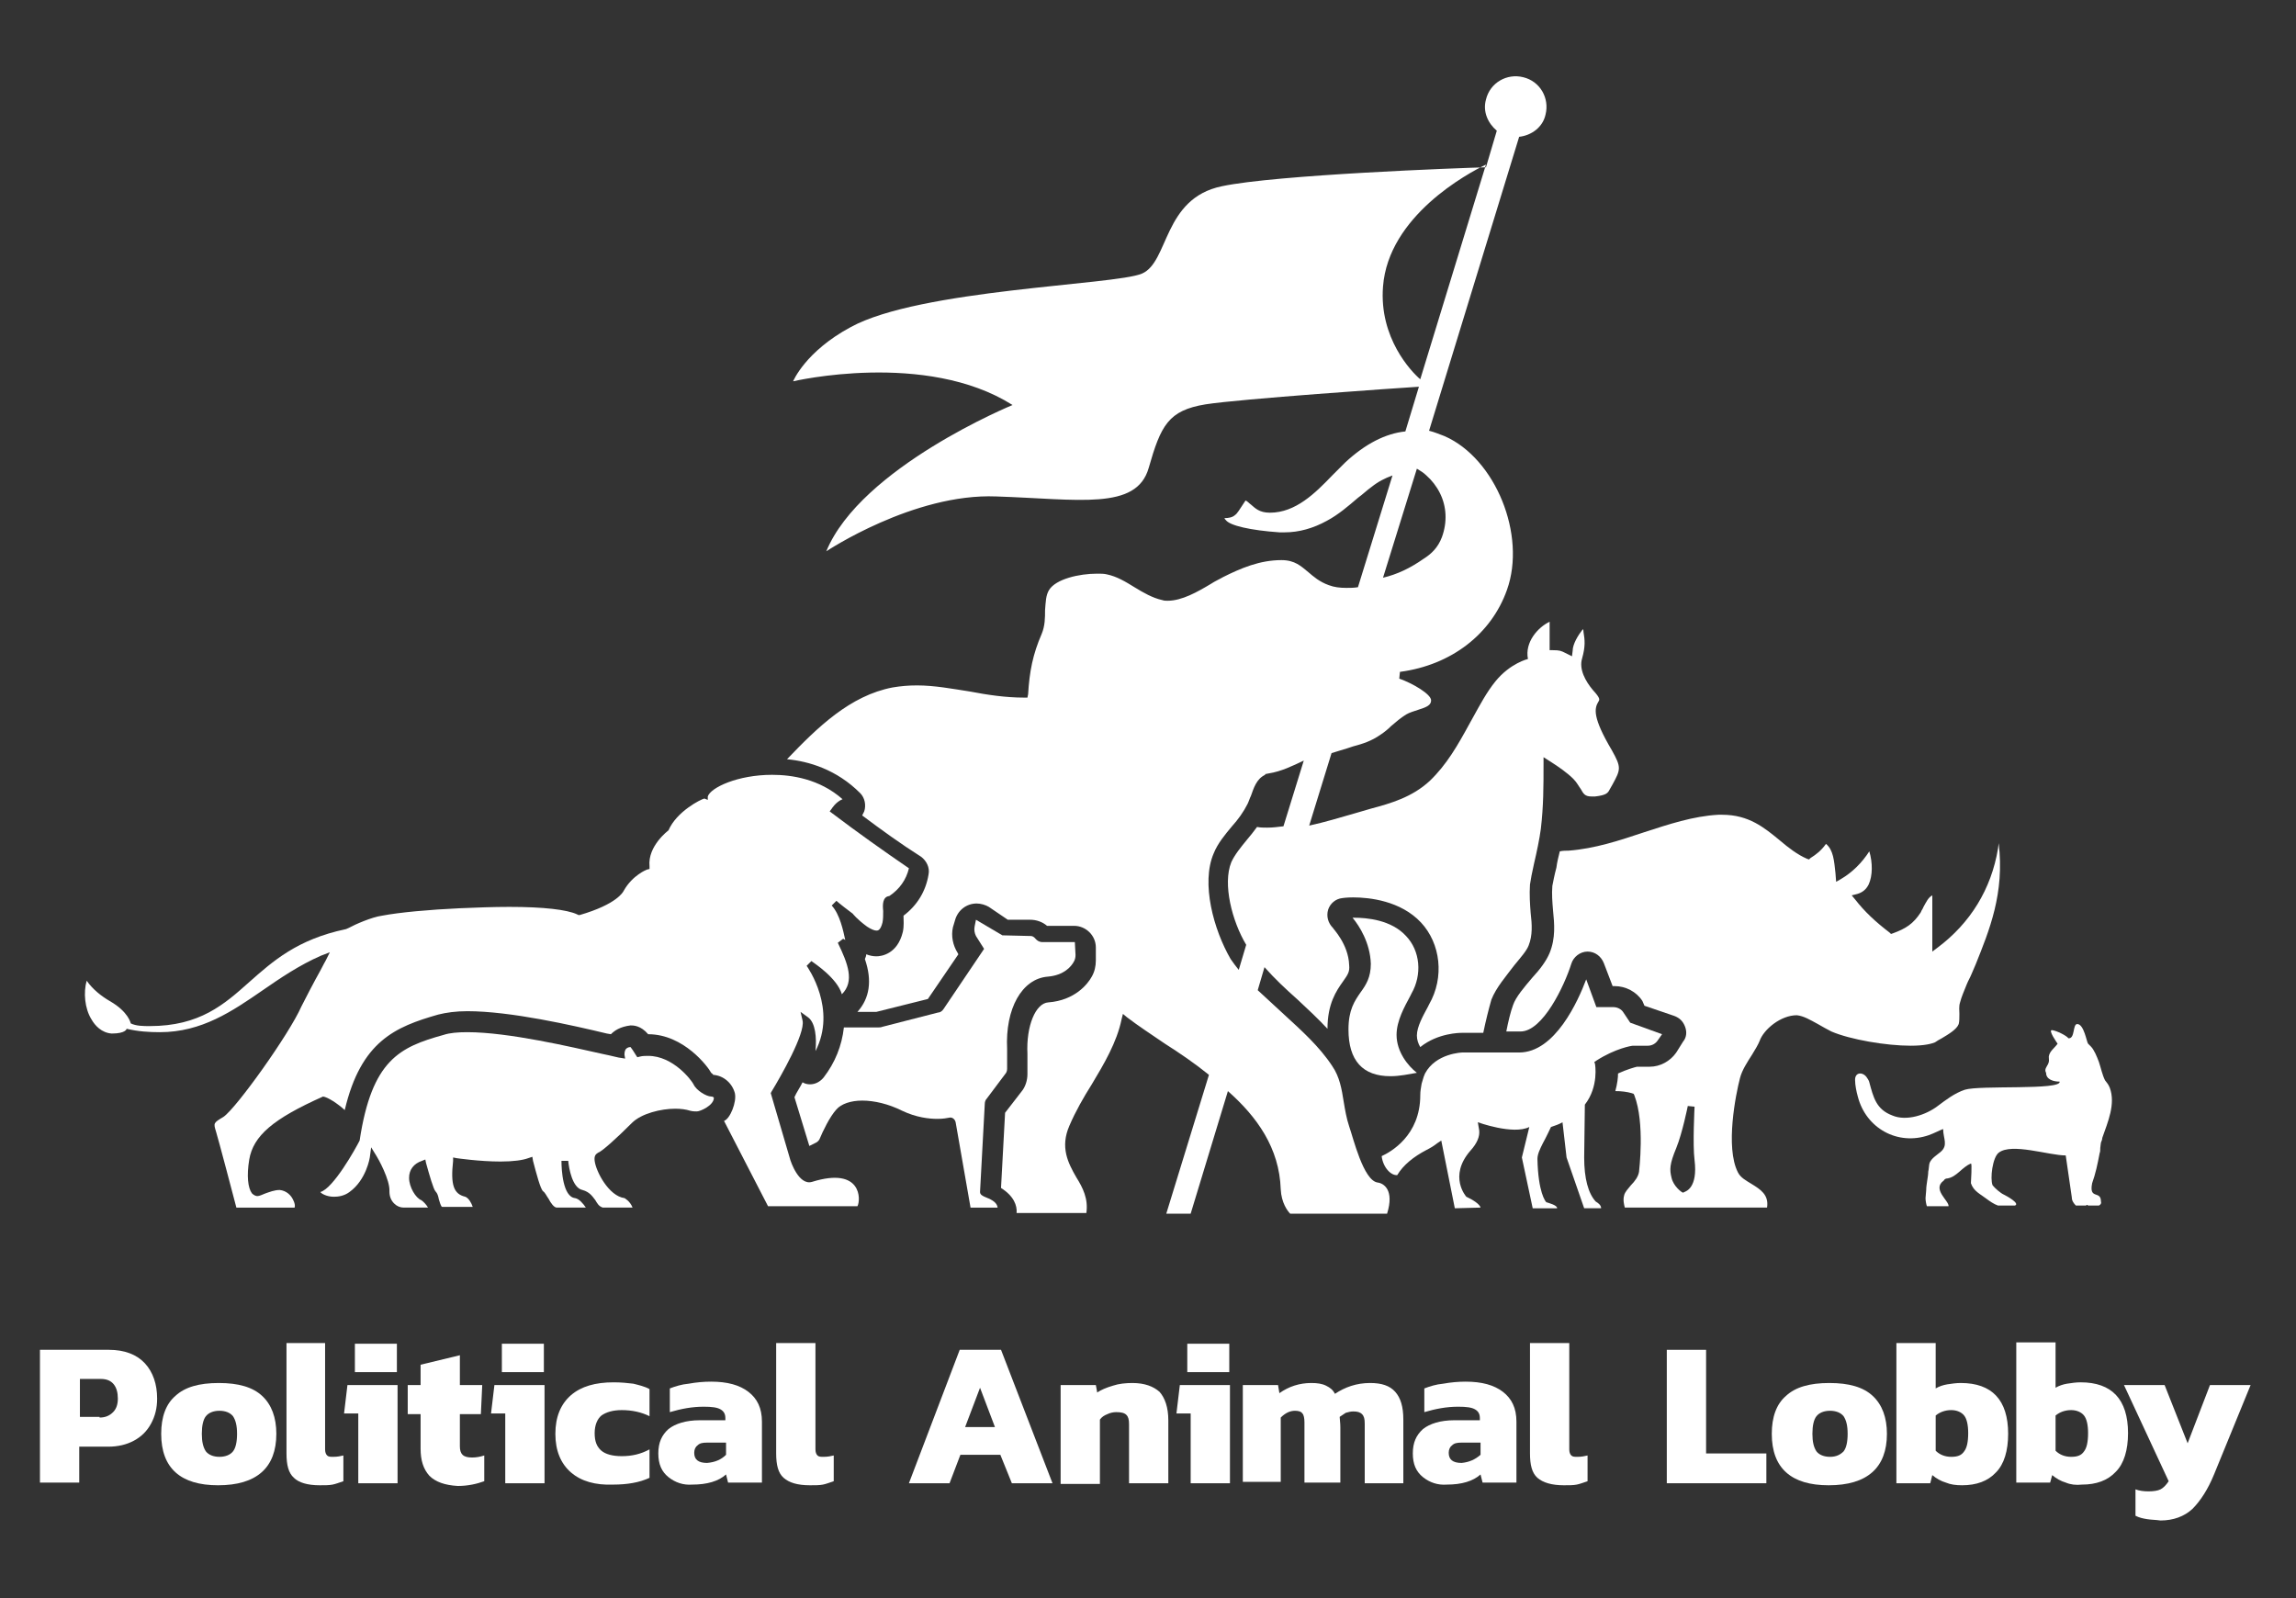 <?xml version="1.0" encoding="utf-8"?>
<!-- Generator: Adobe Illustrator 23.0.1, SVG Export Plug-In . SVG Version: 6.00 Build 0)  -->
<svg version="1.1" id="Layer_1" xmlns="http://www.w3.org/2000/svg" xmlns:xlink="http://www.w3.org/1999/xlink" x="0px" y="0px"
	 width="339px" height="236px" viewBox="0 0 339 236" style="enable-background:new 0 0 339 236;" xml:space="preserve">
<rect x="0" y="0" width="339" height="236" fill="#333333" stroke="none"/>
<style type="text/css">
	.st0{fill:#FFFFFF;}
</style>
<g>
	<g>
		<path class="st0" d="M5.9,199.3h10.2c2.3,0,4.1,0.7,5.3,2c1.2,1.3,1.8,3.1,1.8,5.2c0,1.4-0.3,2.6-0.9,3.7
			c-0.6,1.1-1.4,1.9-2.5,2.5c-1.1,0.6-2.4,0.9-3.8,0.9h-4.3v5.3H5.9V199.3z M14.7,209.3c0.9,0,1.5-0.3,2-0.8c0.5-0.5,0.7-1.2,0.7-2
			c0-0.9-0.2-1.6-0.6-2.1c-0.4-0.5-1-0.8-1.9-0.8h-3.1v5.6H14.7z"/>
		<path class="st0" d="M23.8,211.7c0-2.5,0.7-4.4,2.1-5.6c1.4-1.3,3.5-1.9,6.4-1.9c2.9,0,5,0.6,6.4,1.9s2.1,3.2,2.1,5.6
			c0,5-2.9,7.6-8.6,7.6C26.7,219.3,23.8,216.8,23.8,211.7z M34.4,214.3c0.4-0.5,0.6-1.4,0.6-2.6c0-1.2-0.2-2-0.6-2.6
			c-0.4-0.5-1.1-0.8-2-0.8c-0.9,0-1.6,0.3-2,0.8c-0.4,0.5-0.6,1.4-0.6,2.6c0,1.2,0.2,2,0.6,2.6c0.4,0.5,1.1,0.8,2,0.8
			C33.3,215.1,34,214.8,34.4,214.3z"/>
		<path class="st0" d="M43.4,218.2c-0.8-0.7-1.1-1.9-1.1-3.6v-16.3H48V214c0,0.4,0.1,0.7,0.3,0.9c0.2,0.2,0.5,0.2,0.9,0.2
			c0.6,0,1.1-0.1,1.5-0.2v3.8c-0.6,0.2-1.1,0.4-1.6,0.5c-0.5,0.1-1.1,0.1-1.9,0.1C45.4,219.3,44.1,218.9,43.4,218.2z"/>
		<path class="st0" d="M52.9,208.7h-2.1l0.5-4.2h7.4V219h-5.8V208.7z M52.4,198.4h6.2v4.2h-6.2V198.4z"/>
		<path class="st0" d="M63.4,217.9c-0.9-1-1.3-2.3-1.3-4v-5.1h-1.9v-4.3h1.9v-3l5.8-1.4v4.4h3.3l-0.2,4.3h-3.1v4.7
			c0,0.6,0.1,1,0.4,1.3c0.3,0.3,0.8,0.4,1.4,0.4c0.6,0,1.2-0.1,1.8-0.3v3.8c-1.1,0.4-2.4,0.7-3.9,0.7
			C65.7,219.3,64.3,218.8,63.4,217.9z"/>
		<path class="st0" d="M74.6,208.7h-2.1l0.5-4.2h7.4V219h-5.8V208.7z M74.1,198.4h6.2v4.2h-6.2V198.4z"/>
		<path class="st0" d="M84.3,217.4c-1.5-1.3-2.3-3.2-2.3-5.7c0-2.5,0.8-4.4,2.3-5.7c1.5-1.3,3.6-1.9,6.3-1.9c1.1,0,2.1,0.1,2.9,0.2
			c0.8,0.2,1.7,0.4,2.4,0.8v4c-1.2-0.6-2.6-0.9-4.1-0.9c-1.3,0-2.3,0.3-3,0.8c-0.6,0.5-1,1.4-1,2.6c0,1.2,0.3,2,1,2.6
			c0.6,0.5,1.6,0.8,3,0.8c1.5,0,2.8-0.3,4.1-1v4.2c-1.5,0.7-3.3,1-5.4,1C87.9,219.3,85.8,218.7,84.3,217.4z"/>
		<path class="st0" d="M98.7,218.1c-1-0.8-1.5-1.9-1.5-3.5c0-1.6,0.5-2.7,1.5-3.6c1-0.8,2.6-1.3,4.6-1.3h3.8v-0.3
			c0-0.6-0.2-1-0.7-1.3c-0.5-0.3-1.3-0.4-2.5-0.4c-1.7,0-3.3,0.3-5,0.8v-3.5c0.8-0.3,1.7-0.6,2.8-0.7c1.1-0.2,2.2-0.3,3.3-0.3
			c2.4,0,4.2,0.5,5.5,1.5c1.3,1,2,2.4,2,4.4v9h-5l-0.3-1.2c-1.1,1-2.8,1.5-5,1.5C100.9,219.3,99.7,218.9,98.7,218.1z M107.2,214.8
			V213h-2.8c-0.7,0-1.1,0.1-1.4,0.4c-0.3,0.2-0.5,0.6-0.5,1.1c0,1,0.6,1.5,1.9,1.5C105.6,215.9,106.5,215.5,107.2,214.8z"/>
		<path class="st0" d="M115.7,218.2c-0.8-0.7-1.1-1.9-1.1-3.6v-16.3h5.8V214c0,0.4,0.1,0.7,0.3,0.9c0.2,0.2,0.5,0.2,0.9,0.2
			c0.6,0,1.1-0.1,1.5-0.2v3.8c-0.6,0.2-1.1,0.4-1.6,0.5c-0.5,0.1-1.1,0.1-1.9,0.1C117.7,219.3,116.5,218.9,115.7,218.2z"/>
		<path class="st0" d="M141.7,199.3h6.1l7.6,19.7h-6l-1.7-4.2h-5.9l-1.6,4.2h-6L141.7,199.3z M146.9,210.7l-2.2-5.8l-2.2,5.8H146.9z
			"/>
		<path class="st0" d="M156.4,204.5h5.4l0.2,1.1c0.6-0.4,1.3-0.7,2.3-1c0.9-0.3,1.9-0.4,2.9-0.4c1.8,0,3.1,0.5,4,1.3
			c0.8,0.9,1.3,2.3,1.3,4.2v9.3h-5.8v-8.7c0-0.7-0.1-1.1-0.4-1.4c-0.3-0.3-0.8-0.4-1.5-0.4c-0.4,0-0.9,0.1-1.3,0.3
			c-0.5,0.2-0.8,0.4-1.1,0.8v9.5h-5.8V204.5z"/>
		<path class="st0" d="M175.8,208.7h-2.1l0.5-4.2h7.4V219h-5.8V208.7z M175.3,198.4h6.2v4.2h-6.2V198.4z"/>
		<path class="st0" d="M183.4,204.5h5.3l0.2,1.2c1.4-1,3-1.5,4.7-1.5c0.9,0,1.6,0.1,2.2,0.4c0.6,0.3,1,0.6,1.3,1.2
			c1.5-1,3.2-1.6,5.2-1.6c1.7,0,2.9,0.4,3.7,1.3c0.8,0.9,1.2,2.2,1.2,4.1v9.4h-5.7v-8.8c0-0.7-0.1-1.1-0.4-1.4
			c-0.3-0.3-0.7-0.4-1.3-0.4c-0.4,0-0.7,0.1-1.1,0.2c-0.3,0.2-0.6,0.4-0.9,0.6c0,0.3,0.1,0.9,0.1,1.5v8.2h-5.3v-8.9
			c0-0.6-0.1-1.1-0.3-1.3c-0.2-0.3-0.6-0.4-1.1-0.4c-0.7,0-1.4,0.3-2.1,1v9.5h-5.6V204.5z"/>
		<path class="st0" d="M210.1,218.1c-1-0.8-1.5-1.9-1.5-3.5c0-1.6,0.5-2.7,1.5-3.6c1-0.8,2.6-1.3,4.6-1.3h3.8v-0.3
			c0-0.6-0.2-1-0.7-1.3c-0.5-0.3-1.3-0.4-2.5-0.4c-1.7,0-3.3,0.3-5,0.8v-3.5c0.8-0.3,1.7-0.6,2.8-0.7c1.1-0.2,2.2-0.3,3.3-0.3
			c2.4,0,4.2,0.5,5.5,1.5c1.3,1,2,2.4,2,4.4v9h-5l-0.3-1.2c-1.1,1-2.8,1.5-5,1.5C212.3,219.3,211.1,218.9,210.1,218.1z M218.6,214.8
			V213h-2.8c-0.7,0-1.1,0.1-1.4,0.4c-0.3,0.2-0.5,0.6-0.5,1.1c0,1,0.6,1.5,1.9,1.5C216.9,215.9,217.8,215.5,218.6,214.8z"/>
		<path class="st0" d="M227,218.2c-0.8-0.7-1.1-1.9-1.1-3.6v-16.3h5.8V214c0,0.4,0.1,0.7,0.3,0.9c0.2,0.2,0.5,0.2,0.9,0.2
			c0.6,0,1.1-0.1,1.5-0.2v3.8c-0.6,0.2-1.1,0.4-1.6,0.5c-0.5,0.1-1.1,0.1-1.9,0.1C229.1,219.3,227.8,218.9,227,218.2z"/>
		<path class="st0" d="M246.1,199.3h5.8v15.3h8.9v4.4h-14.7V199.3z"/>
		<path class="st0" d="M261.6,211.7c0-2.5,0.7-4.4,2.1-5.6c1.4-1.3,3.5-1.9,6.4-1.9c2.9,0,5,0.6,6.4,1.9s2.1,3.2,2.1,5.6
			c0,5-2.9,7.6-8.6,7.6C264.5,219.3,261.6,216.8,261.6,211.7z M272.2,214.3c0.4-0.5,0.6-1.4,0.6-2.6c0-1.2-0.2-2-0.6-2.6
			c-0.4-0.5-1.1-0.8-2-0.8c-0.9,0-1.6,0.3-2,0.8c-0.4,0.5-0.6,1.4-0.6,2.6c0,1.2,0.2,2,0.6,2.6c0.4,0.5,1.1,0.8,2,0.8
			C271.1,215.1,271.7,214.8,272.2,214.3z"/>
		<path class="st0" d="M287.3,218.9c-0.7-0.2-1.4-0.6-2-1.1L285,219h-5v-20.7h5.8v6.7c0.5-0.3,1.1-0.5,1.7-0.6
			c0.7-0.1,1.3-0.2,2-0.2c4.6,0,7,2.5,7,7.5c0,2.5-0.6,4.5-1.8,5.7c-1.2,1.3-2.9,1.9-5,1.9C288.8,219.3,288,219.2,287.3,218.9z
			 M290,214.3c0.4-0.5,0.6-1.4,0.6-2.7c0-1.2-0.2-2.1-0.6-2.6c-0.4-0.5-1.1-0.8-1.9-0.8c-0.9,0-1.7,0.3-2.3,0.8v5.2
			c0.6,0.6,1.4,0.9,2.3,0.9C289,215.1,289.6,214.9,290,214.3z"/>
		<path class="st0" d="M305,218.9c-0.7-0.2-1.4-0.6-2-1.1l-0.3,1.1h-5v-20.7h5.8v6.7c0.5-0.3,1.1-0.5,1.7-0.6c0.7-0.1,1.3-0.2,2-0.2
			c4.6,0,7,2.5,7,7.5c0,2.5-0.6,4.5-1.8,5.7c-1.2,1.3-2.9,1.9-5,1.9C306.5,219.3,305.7,219.2,305,218.9z M307.7,214.3
			c0.4-0.5,0.6-1.4,0.6-2.7c0-1.2-0.2-2.1-0.6-2.6c-0.4-0.5-1.1-0.8-1.9-0.8c-0.9,0-1.7,0.3-2.3,0.8v5.2c0.6,0.6,1.4,0.9,2.3,0.9
			C306.7,215.1,307.3,214.9,307.7,214.3z"/>
		<path class="st0" d="M317,224.3c-0.6-0.1-1.1-0.2-1.7-0.5v-3.9c0.5,0.2,1.2,0.3,1.9,0.3c0.8,0,1.4-0.1,1.8-0.3
			c0.4-0.2,0.8-0.6,1.2-1.2l-6.6-14.2h6l3.4,8.6l3.3-8.6h6l-5.4,13.2c-0.9,2.2-2,3.9-3.2,5.1c-1.2,1.1-2.8,1.7-4.7,1.7
			C318.3,224.4,317.6,224.4,317,224.3z"/>
	</g>
	<g>
		<path class="st0" d="M119.9,174.5c-2,0.6-3.2-3.2-3.2-3.2l-2.9-9.9l0.1-0.2c1.4-2.3,5-8.6,4.6-10.5l-0.3-1.3l1.1,0.8
			c1.1,0.8,1.3,3,1.1,5c3.2-6.2-1.1-12.3-1.3-12.6l0.7-0.7c0.4,0.3,3.8,2.5,4.5,4.9c1.9-1.9,0.9-4.5-0.6-7.6l0.8-0.6
			c0.1,0.1,0.2,0.1,0.3,0.2c-0.3-1.4-0.8-3.8-2-5.1l0.7-0.7c0.1,0.1,0.4,0.4,2.4,1.9c0,0,0.6,0.8,2.1,1.9c0.6,0.4,1.1,0.6,1.4,0.6
			c0.2,0,0.6,0,0.9-1.2c0.1-0.5,0.1-1.1,0.1-1.7c-0.1-0.9-0.1-2.1,0.9-2.2c1.5-1,2.5-2.4,2.9-4.1c-3.8-2.6-7.6-5.3-11.3-8.1
			l-0.4-0.3l0.3-0.4c0,0,0.6-1,1.6-1.4c-3.4-3-7.5-3.6-10.4-3.6c-5.1,0-9.1,1.9-9.5,3.2l0,0.5l-0.5-0.2c-0.5,0.1-4.1,1.9-5.3,4.7
			c0,0-3.1,2.3-2.8,5.3l0,0.4l-0.4,0.1c0,0-2.1,0.8-3.4,3.1c-0.1,0.2-1,2-6.5,3.6l-0.2,0l-0.2-0.1c-1.5-0.7-5-1.1-10-1.1
			c-2.4,0-4.9,0.1-7.3,0.2c-4.4,0.2-8.9,0.6-11.5,1.1c-1.5,0.2-4,1.3-4.9,1.8c-0.4,0.2-0.5,0.2-0.5,0.2c-7.1,1.5-10.7,4.7-14.2,7.8
			c-3.7,3.3-7.3,6.5-14.7,6.5c-0.9,0-2,0-2.8-0.4c0,0-0.3-1.7-3.1-3.3c-1.2-0.7-2.5-1.7-3.4-3c-0.5,1.7-0.3,4.1,0.7,5.7
			c0.5,0.9,1.5,2,3,2.1c2.1,0,2.2-0.7,2.2-0.7c1.7,0.4,3.3,0.5,4.9,0.5c6.2,0,10.7-3.1,15.2-6.2c2.6-1.8,5.4-3.7,8.6-5.1l1.3-0.5
			l-0.6,1.2c-0.1,0.2-0.4,0.7-0.8,1.5c-0.9,1.6-2.3,4.3-2.8,5.3c-1.8,4.1-9.6,15-11.5,16.3c-1.5,0.9-1.5,0.9-1.1,2.2
			c0.4,1.3,2.5,9.3,3,11.2h8.6c0.1-0.3,0-0.7-0.2-1.1c-0.3-0.7-1-1.4-2-1.5c-0.8,0-1.5,0.3-2.1,0.5c-0.5,0.2-0.9,0.4-1.2,0.4
			c-0.2,0-0.5-0.1-0.8-0.4c-0.6-0.8-0.8-2.6-0.4-5c0.6-3.5,3.5-6,10.9-9.3c0.7,0.1,2.1,1,3.2,2c2.4-10.2,7.5-12.3,13.8-14.1
			c1.2-0.3,2.6-0.5,4.3-0.5c6.4,0,15.6,2.1,20.6,3.3l0.6,0.1c0.5-0.5,1.3-1.1,2.9-1.3c0.4,0,1.5,0,2.6,1.3c5.3,0,8.9,4.9,9.3,5.7
			c0.1,0.1,0.3,0.2,0.3,0.3c1.5,0.1,2.8,1.2,3.2,2.7c0.3,1.3-0.7,3.8-1.6,4.1l6.5,12.6h13.2C127.1,177.2,127.3,172.2,119.9,174.5z"
			/>
		<path class="st0" d="M105,161.9c-0.7,0-2.2-0.9-2.6-1.8c-0.3-0.6-3-4.2-6.7-4.2c-0.4,0-0.8,0-1.2,0.1l-0.4,0.1l-0.2-0.3
			c-0.3-0.5-0.7-1.1-0.8-1.2c-0.3,0-0.5,0.1-0.7,0.3c-0.2,0.3-0.2,0.7-0.2,0.8l0.1,0.6l-0.6-0.1c-0.3,0-1.3-0.3-2.8-0.6
			c-4.5-1-13.8-3.2-19.9-3.2c-1.4,0-2.6,0.1-3.5,0.4c-6.5,1.8-10.6,3.7-12.4,15.6c-0.6,1.2-3.9,7.1-5.8,7.6c0.1,0.2,0.9,0.7,2,0.7
			c0.6,0,1.5-0.1,2.3-0.7c2.5-1.8,3-5.1,3-5.1l0.2-1.5l0.8,1.3c0.2,0.3,2,3.5,1.9,5.2c0,0.7,0.2,1.3,0.7,1.8
			c0.4,0.4,0.9,0.6,1.4,0.6h3.6c-0.3-0.5-0.7-0.9-1-1.1c-0.8-0.3-1.8-1.9-1.8-3.3c0-1.2,0.7-2.1,1.9-2.5l0.5-0.2l0.1,0.5
			c0.5,1.8,1.1,3.9,1.4,4.2c0.3,0.3,0.4,0.7,0.5,1.2c0.1,0.3,0.3,1.1,0.5,1.1h4.5c-0.2-0.6-0.6-1.3-1.1-1.5
			c-1.7-0.4-2.2-1.7-1.8-5.3l0-0.5l0.5,0.1c0,0,3.4,0.5,6.5,0.5c1.9,0,3.3-0.2,4.1-0.5l0.6-0.2l0.1,0.6c0.5,1.9,1.1,4.2,1.5,4.5
			c0.3,0.2,0.5,0.7,0.8,1.1c0.3,0.6,0.8,1.3,1.2,1.3h4.3c-0.4-0.6-1-1.3-1.6-1.4c-1.8-0.2-2-4.2-2-5.5l1,0c0.1,1.1,0.6,4,2.1,4.3
			c1.1,0.3,1.5,1,1.9,1.5c0.3,0.5,0.5,0.9,1.1,1.1h4.4c-0.4-1-1.2-1.4-1.2-1.4c-2.3-0.3-4.2-3.9-4.4-5.5c-0.1-0.8,0.2-1,0.5-1.2
			c0.6-0.2,2.8-2.2,5-4.4c1.4-1.4,4.3-2.1,6.4-2.1c0.8,0,1.6,0.1,2.2,0.3c0.4,0.1,0.7,0.1,1,0.1c0.5,0,2.5-0.9,2.5-2
			C105.4,162,105.2,161.9,105,161.9C105,161.9,105,161.9,105,161.9z"/>
		<path class="st0" d="M145.6,176.8c-0.5-0.2-0.9-0.4-0.9-0.8l0.7-13c0-0.3,0.1-0.6,0.3-0.8l2.7-3.6c0.2-0.2,0.3-0.5,0.3-0.8v-2.9
			c-0.3-6,2.2-10.4,6-10.7c2.4-0.2,3.5-1.5,3.9-2.3c0.1-0.2,0.2-0.5,0.2-0.9l-0.1-1.9h-4.8c-0.3,0-0.7-0.1-1.1-0.6
			c-0.2-0.2-0.4-0.3-0.6-0.3l-4.2-0.1l-3.9-2.3l-0.2,1c-0.1,0.5,0,1,0.2,1.4l1.2,1.9l-6,8.9c-0.2,0.3-0.5,0.5-0.8,0.5l-8.2,2.1
			c-0.2,0.1-0.5,0.1-0.7,0.1h-5c-0.3,2.7-1.3,5.2-3,7.4c-0.5,0.6-1.2,1-2,1c-0.4,0-0.8-0.1-1.1-0.3c0,0,0,0,0,0
			c-0.4,0.8-0.9,1.5-1.2,2.2l2.2,7.2l1-0.5c0.2-0.1,0.4-0.3,0.5-0.5c0.5-1.2,1.5-3.3,2.5-4.4c0.7-0.8,2.1-1.3,3.8-1.3
			c1.8,0,3.9,0.5,5.9,1.5c2.1,1,4,1.2,5.2,1.2c0.8,0,1.4-0.1,1.9-0.2c0.4,0,0.7,0.3,0.8,0.7l2.2,12.6h4
			C147.2,177.6,146.6,177.2,145.6,176.8z"/>
		<path class="st0" d="M235.6,177.4c-1.1-1.2-1.7-3.4-1.7-6.5l0.1-7.8c2.1-2.7,1.5-6,1.5-6l-0.1-0.3l0.3-0.2
			c2.8-1.8,5.2-2.2,5.4-2.2h2.2c0.6,0,1.1-0.3,1.4-0.7l0.7-1l-4.7-1.7l-1-1.5c-0.3-0.5-0.9-0.8-1.5-0.8h-2.5l-1.5-4.1
			c-1.2,3.2-4.6,10.8-9.9,10.8h-8.4c0,0-3.9,0.1-5.5,3.1l-0.2,0.5l-0.3,1c-0.1,0.6-0.2,1.1-0.2,1.7c0,6-4.4,8.4-5.7,9
			c0.2,1.7,1.4,2.9,2.3,2.8c0.9-1.5,2.4-2.7,4.3-3.7c0.6-0.3,1.1-0.6,1.6-1l0.6-0.4l2,10l3.8-0.1c-0.1-0.5-1.2-1.2-2.1-1.6
			c0,0-2.7-3,0.6-6.8c1-1.1,1.4-2.1,1.3-3l-0.2-1.2c0,0,5.2,1.9,7.6,0.7l-1.1,4.5l1.6,7.5h3.6c0,0,0,0,0-0.1c-0.2-0.4-1-0.6-1.6-0.8
			c-0.1-0.1-1.2-1.4-1.3-6.4c0-0.7,0.4-1.5,0.8-2.3c0.4-0.7,1.2-2.4,1.2-2.4c0.6-0.2,1.2-0.4,1.7-0.7l0.6,5.2l2.6,7.5h2.5
			C236.4,178,236.1,177.7,235.6,177.4z"/>
		<path class="st0" d="M208.4,146.7c1.6-2.8,1.3-6.3-0.8-8.5c-2.2-2.4-5.8-2.7-7.7-2.7c-0.1,0-0.1,0-0.2,0c1,1.2,2.6,3.7,2.7,6.8
			c0,2-0.7,3.1-1.5,4.2c-0.9,1.3-1.8,2.6-1.8,5.5c0,4.6,2.1,6.9,6.2,6.9c1.4,0,2.7-0.3,3.9-0.5c-1.3-1-3-3.1-3-5.6
			c0-2.1,1.2-4.2,2-5.7L208.4,146.7z"/>
		<path class="st0" d="M285.7,153.9c0.3-0.2,0.6-0.4,1-0.6c1-0.6,2.2-1.3,2.5-2.1c0.1-0.4,0.1-0.9,0.1-1.5c0-0.5-0.1-1.1,0.1-1.7
			c0.2-0.8,0.6-1.7,1-2.7c0.2-0.5,0.5-1,0.7-1.5l0.6-1.4c2-5,4.3-10.5,3.4-17.9c0,0.1-0.1,0.8-0.1,0.8c-1,6-4.1,11-8.9,14.6
			l-0.8,0.6v-8.3c-0.6,0.3-0.9,1-1.3,1.7c-0.1,0.3-0.3,0.5-0.4,0.8c-1.1,1.7-2.2,2.4-4.1,3.1l-0.3,0.1l-0.2-0.2
			c-2.1-1.6-3.7-3.1-5.1-4.9l-0.5-0.6l0.8-0.2c0.7-0.2,1.3-0.6,1.7-1.4c0.6-1.3,0.6-3.2,0.1-4.9c-1.1,1.7-2.5,3.1-4.2,4.1l-0.7,0.4
			l-0.1-1.3c-0.2-1.8-0.3-3.4-1.4-4.3c-0.7,1-1.5,1.6-2.3,2.1l-0.2,0.2l-0.3-0.1c-1.4-0.6-2.7-1.6-4-2.7c-2.3-1.9-4.6-3.8-8.5-3.8
			c-0.2,0-0.4,0-0.6,0c-3.7,0.2-7.3,1.4-11,2.6c-3.6,1.2-7.2,2.4-11.1,2.7c-0.4,0-0.8,0-1.3,0.1c-0.2,0.8-0.4,1.6-0.5,2.4
			c-0.3,1.1-0.5,2.2-0.6,2.7c-0.1,1.2,0,2.4,0.1,3.6c0.2,2,0.4,4.1-0.5,6.3c-0.5,1.2-1.4,2.4-2.6,3.7c-1.1,1.3-2.4,2.8-2.8,4
			c-0.4,1.1-0.7,2.4-1,3.9h2.1c3.3,0,6.5-6.8,7.5-10c0.3-1,1.3-1.8,2.4-1.8c1.1,0,2,0.7,2.4,1.7l1.3,3.4h0.3c1.6,0,3.2,0.8,4.1,2.2
			l0.3,0.7l4.4,1.5c0.8,0.3,1.3,0.8,1.6,1.6c0.3,0.8,0.2,1.6-0.3,2.2l-1,1.6c-0.9,1.3-2.4,2.1-3.9,2.1l-1.9,0
			c-0.4,0.1-1.5,0.4-2.8,1c0,0.6-0.1,1.5-0.4,2.6c0,0,0,0,0,0c0.9,0,1.7,0.1,2.4,0.3l0.3,0.1l0.1,0.2c1.6,4.1,0.7,11.2,0.7,11.3
			c-0.1,0.7-0.6,1.4-1.2,2c-0.4,0.5-0.9,1-1,1.5c-0.2,0.7,0,1.4,0.1,1.8h21c0.3-1.9-1-2.7-2.3-3.5c-0.8-0.5-1.6-0.9-2-1.7
			c-1.9-3.7-0.3-11.6,0.3-13.9c0.3-1.2,1.1-2.4,1.8-3.5c0.5-0.8,0.9-1.5,1.1-2c0.6-1.7,3.1-3.8,5.5-3.8c0,0,0,0,0,0
			c1,0.1,2,0.7,3.1,1.3c0.7,0.4,1.4,0.8,2,1.1c2.8,1.2,8.1,2.1,11.7,2.1C284.2,154.4,285.2,154.1,285.7,153.9z M248.7,176l-0.2,0.1
			l-0.2-0.1c0,0-1.2-0.8-1.5-2.1c-0.3-1.2-0.3-2,0.7-4.4c0.9-2.2,1.7-6.2,1.7-6.2l1,0.1c0,0.1-0.3,5.6,0,7.9
			C250.7,175.4,248.9,175.9,248.7,176z"/>
		<path class="st0" d="M310,170.3c0.1-0.3,0.1-0.4,0.1-0.8c0-0.2,0.1-0.7,0.1-0.8c0.1-0.2,0.2-0.5,0.2-0.7c0.8-2.3,2-5,1.1-7.4
			c-0.2-0.5-0.4-0.7-0.7-1.1c-0.4-0.8-0.6-1.8-0.9-2.7c-0.3-0.8-0.7-1.8-1.2-2.3c-0.1-0.1-0.3-0.3-0.4-0.4c-0.2-0.2-0.6-2.9-1.6-2.9
			c-0.7,0-0.3,2.2-1.3,2.1c-0.3-0.4-1.7-1.1-2.4-1.2c-0.7-0.1,0.8,2,0.8,2c-0.4,0.6-1.2,1.1-1.3,1.9c0,0.6,0.1,0.6-0.1,1.1
			c-0.2,0.4-0.6,0.8-0.3,1.3c0,1,1.1,1.3,2,1.3c0.3,1.3-11.8,0.5-14,1.2c-1.5,0.5-2.8,1.5-4,2.4c-1.7,1.3-4.6,2.3-6.7,1.4
			c-2.4-0.9-2.8-2.7-3.4-4.9c0-0.1-0.2-0.5-0.3-0.6c-0.5-0.9-1.7-1-1.8,0.1l0,0.2c0,0.7,0.2,1.7,0.4,2.4c1.2,4.7,5.9,7.3,10.5,5.7
			c0.6-0.2,2-0.9,2.1-0.9c0,1.4,0.8,2.4-0.4,3.4c-0.6,0.5-1.3,0.9-1.6,1.6c-0.1,0.3-0.1,0.9-0.2,1.3c0,0.7-0.3,1.9-0.3,2.7l-0.1,1.2
			c0,0.4,0.1,0.9,0.2,1.2h3.2c0.1-0.8-2.5-2.5-0.7-3.8c0.1-0.2,0.3-0.3,0.5-0.3c1.4-0.2,2.2-1.7,3.5-2.2c0.2-0.1,0,2.7,0,2.9
			c0.4,1.2,1.4,1.6,2.3,2.3c0.4,0.3,1.1,0.8,1.7,1h2.5c0.8-0.3-1.2-1.4-1.6-1.6c-0.5-0.2-1.4-1-1.7-1.4c-0.4-1,0-4.1,0.9-4.8
			c1.9-1.5,7.4,0.4,9.9,0.4l0.9,6.2c0,0.5,0.3,0.9,0.6,1.2h1.5c0,0,0,0,0.1-0.1c0.1,0,0.1,0,0.2,0.1h1.6c0.2-0.1,0.4-0.3,0.3-0.6
			c0-1.7-1.8-0.2-1.3-2.7C309.4,173.3,309.7,171.9,310,170.3z"/>
		<path class="st0" d="M203.4,174.6c-2.1-0.3-3.6-6.6-4.2-8.3c-0.4-1.2-0.6-2.4-0.8-3.6c-0.3-1.9-0.6-3.7-1.7-5.3
			c-1.9-2.9-4.6-5.3-7.1-7.6c-1.3-1.2-2.6-2.4-3.9-3.6l1-3.4c1.5,1.7,3.1,3.2,4.9,4.8c1.5,1.4,3,2.8,4.4,4.3c0-3.7,1.3-5.6,2.3-7
			c0.7-1,1-1.4,0.9-2.4c-0.1-3.1-2.4-5.4-2.4-5.5c-0.7-0.7-1-1.7-0.7-2.7c0.3-0.9,1.1-1.6,2.1-1.7c0,0,0.6-0.1,1.6-0.1
			c2.4,0,7,0.5,10,3.7c2.9,3.1,3.5,8.1,1.2,12.1l-0.2,0.4c-0.7,1.3-1.6,2.9-1.6,4.2c0,0.6,0.2,1.2,0.5,1.7c2.6-2.1,5.9-2.1,6.1-2.1
			h3.2c0.4-1.9,0.8-3.5,1.2-4.9c0.7-1.8,2.2-3.5,3.4-5.1c0.9-1.1,1.8-2.1,2.1-2.9c0.6-1.5,0.5-3.1,0.3-4.8c-0.1-1.3-0.2-2.7-0.1-4.2
			c0.1-0.7,0.3-1.8,0.6-3.1c0.4-1.7,0.8-3.6,1-5.1c0.4-3.4,0.4-6.2,0.4-9.7v-0.9l1.1,0.7c1.1,0.7,2.4,1.6,3.3,2.5
			c0.5,0.5,0.8,1.1,1.1,1.5c0.4,0.7,0.6,1.1,1.6,1.1c0.1,0,0.3,0,0.5,0c1.7-0.2,1.9-0.5,2.2-1.1l0.4-0.7c1.2-2.2,1.3-2.5-0.1-5
			c-2.9-4.9-2.6-6.2-2-7.2c0.2-0.3,0.3-0.5-0.8-1.7c-1.1-1.3-2.1-3.1-1.6-4.7c0.5-1.8,0.4-2.7,0.2-3.9c0-0.1,0-0.3-0.1-0.4
			c-0.7,0.9-1.5,2.2-1.5,3.2l-0.1,0.8l-1-0.5c-0.6-0.3-0.8-0.4-1.8-0.4l-0.5,0v-4.2c-1.7,0.8-3.7,3-3.2,5.5c0,0-2.6,0.6-4.8,3.3
			c-1.3,1.6-2.3,3.5-3.3,5.3l-0.5,0.9c-1.8,3.3-3.4,6.1-5.9,8.5c-2.6,2.4-5.7,3.3-8.7,4.1l-2.4,0.7c-2.1,0.6-4.4,1.3-6.7,1.8
			l3.3-10.7c0.4-0.1,0.9-0.3,1.3-0.4c0.7-0.2,1.3-0.4,1.9-0.6c1.5-0.4,2.7-0.8,4-1.7c0.6-0.4,1.1-0.8,1.6-1.3
			c0.7-0.6,1.4-1.2,2.2-1.7c0.5-0.3,1.2-0.5,1.8-0.7c1.3-0.4,1.9-0.7,1.9-1.4c0-0.9-2.7-2.5-4.7-3.2l0.1-1c7.6-1,13.5-5.6,15.8-12.1
			c2.9-8.1-1.7-19.4-9.2-22.7c-0.8-0.3-1.5-0.6-2.3-0.8l13.3-43.4c1.8-0.2,3.5-1.4,3.9-3.3c0.6-2.4-0.8-4.9-3.3-5.5
			c-2.4-0.6-4.9,0.8-5.5,3.3c-0.5,1.8,0.3,3.5,1.6,4.6l-1.6,5.4c-3.9,0.1-31,1.1-39,2.8c-8.7,1.8-7.8,11.2-11.8,12.9
			c-4,1.7-32.8,2.3-43,7.9c-6.7,3.6-8.5,8-8.5,8s19.6-4.6,32.4,3.5c0,0-22.4,9.2-27.5,21.6c0,0,12.9-8.6,25.1-8.1
			c12.2,0.4,20.7,2.1,22.5-4.2c1.8-6.3,2.9-8.5,8.4-9.4c5.1-0.8,28.3-2.4,31.5-2.6l-2,6.6c-2.9,0.3-5.9,1.8-8.9,4.6
			c-0.6,0.6-1.2,1.2-1.9,1.9c-2.5,2.6-5.4,5.5-9.2,5.5c-1.6,0-2.2-0.7-2.8-1.2c-0.3-0.2-0.5-0.5-0.8-0.6c-0.9,1.4-1.3,2-1.5,2.1
			c-0.4,0.4-1,0.5-1.6,0.5c0,0.1,0.1,0.2,0.2,0.3c0.6,0.8,3.6,1.5,7.9,1.8c0.3,0,0.5,0,0.8,0c2.1,0,4.2-0.6,6.2-1.7
			c1.7-0.9,3.2-2.2,4.6-3.4c0.7-0.5,1.3-1.1,2-1.6c1-0.8,2-1.3,3.1-1.7l-5.1,16.5c-0.6,0.1-1.1,0.1-1.7,0.1c-1,0-1.8-0.1-2.6-0.4
			c-1.4-0.5-2.3-1.3-3-1.9c-1.1-0.9-2-1.8-4-1.8c-3.2,0-6,1.2-8.6,2.5c-0.5,0.3-1.2,0.6-1.8,1c-2,1.2-4.3,2.5-6.4,2.5
			c-0.3,0-0.5,0-0.8-0.1c-1.4-0.3-2.8-1.1-4.1-1.9c-1.3-0.8-2.6-1.6-4.1-1.9c-0.4-0.1-0.9-0.1-1.4-0.1c-2.7,0-6.1,0.8-7.1,2.4
			c-0.5,0.8-0.5,1.8-0.6,3c0,1.1,0,2.3-0.5,3.5c-1.3,3-1.8,5.5-2,8.9l-0.1,0.5h-0.5c-2.7,0-5.4-0.4-8-0.9c-2.6-0.4-5.2-0.9-7.8-0.9
			c-1.3,0-2.4,0.1-3.6,0.3c-6.3,1.2-11.1,5.9-15.6,10.6c3.2,0.3,7.3,1.5,10.8,5c0.7,0.7,0.9,1.8,0.6,2.7c-0.1,0.2-0.2,0.4-0.3,0.6
			c2.8,2.1,5.7,4.2,8.7,6.1c0.8,0.6,1.3,1.6,1.1,2.6c-0.4,2.5-1.7,4.6-3.7,6.1c0,0.6,0.1,1.5-0.1,2.4c-0.8,3.3-3.2,3.6-3.9,3.6
			c-0.5,0-1-0.1-1.5-0.3c0,0.2-0.1,0.5-0.2,0.7c1.1,3.2,0.7,5.8-1.1,7.8l2.8,0l7.6-1.9l4.5-6.6l-0.1-0.2c-0.7-1.1-1-2.5-0.7-3.8
			l0.3-1c0.4-1.5,1.7-2.5,3.2-2.5c0.6,0,1.3,0.2,1.8,0.5l2.8,1.9h3.3c0.9,0,1.8,0.3,2.5,0.9h4c1.7,0,3.2,1.4,3.2,3.2v1.9
			c0,0.9-0.2,1.7-0.6,2.4c-0.6,1.1-2.5,3.5-6.4,3.8c-1.9,0.1-3.3,3.5-3.1,7.6v3c0,0.9-0.3,1.9-0.9,2.6l-2.4,3.1l-0.6,11.1
			c1.9,1.2,2.4,2.6,2.3,3.7h10.3c0.3-2.1-0.5-3.7-1.5-5.3c-1.2-2.1-2.4-4.4-1-7.6c0.9-2.1,2.1-4.2,3.3-6.1c1.8-3,3.7-6.2,4.4-9.6
			l0.2-0.8l0.6,0.5c1.7,1.3,3.7,2.6,5.6,3.9c2.2,1.4,4.4,2.9,6.5,4.6l-6.3,20.5h3.6l5.5-18.1c4.3,3.8,7.6,8.4,7.8,14.5
			c0.1,2,1,3.2,1.4,3.6h14.3C205.9,175.7,204.3,174.7,203.4,174.6z M204.2,42.3c0.8-10.4,12.5-16.7,15.2-18l-9.7,31.7
			C208.4,54.9,203.6,49.9,204.2,42.3z M209.2,69.2c0.5,0.3,1,0.6,1.4,1c0.8,0.7,1.5,1.6,2,2.6c1,2,1.1,4.3,0.3,6.5
			c-0.6,1.6-1.6,2.5-2.7,3.2c-2,1.4-3.9,2.3-6,2.8L209.2,69.2z M179.2,126c0.6-1.5,1.7-2.8,2.7-4c0.9-1,1.7-2.1,2.3-3.3
			c0.2-0.4,0.3-0.8,0.5-1.2c0.4-1.1,0.8-2.5,2.1-3.1l0-0.1l0.5-0.1c1.9-0.3,3.5-1.1,5.2-1.9l-3,9.7c-0.8,0.1-1.6,0.2-2.4,0.2
			c-0.5,0-1,0-1.5-0.1c-0.5,0.7-1,1.3-1.5,1.9c-0.9,1.1-1.8,2.2-2.3,3.3c-1.3,3.2,0.1,8.7,2.2,12.2l-1.1,3.7c-0.4-0.5-0.8-1-1.2-1.6
			C179.2,137.3,177.3,130.4,179.2,126z"/>
	</g>
</g>
</svg>
